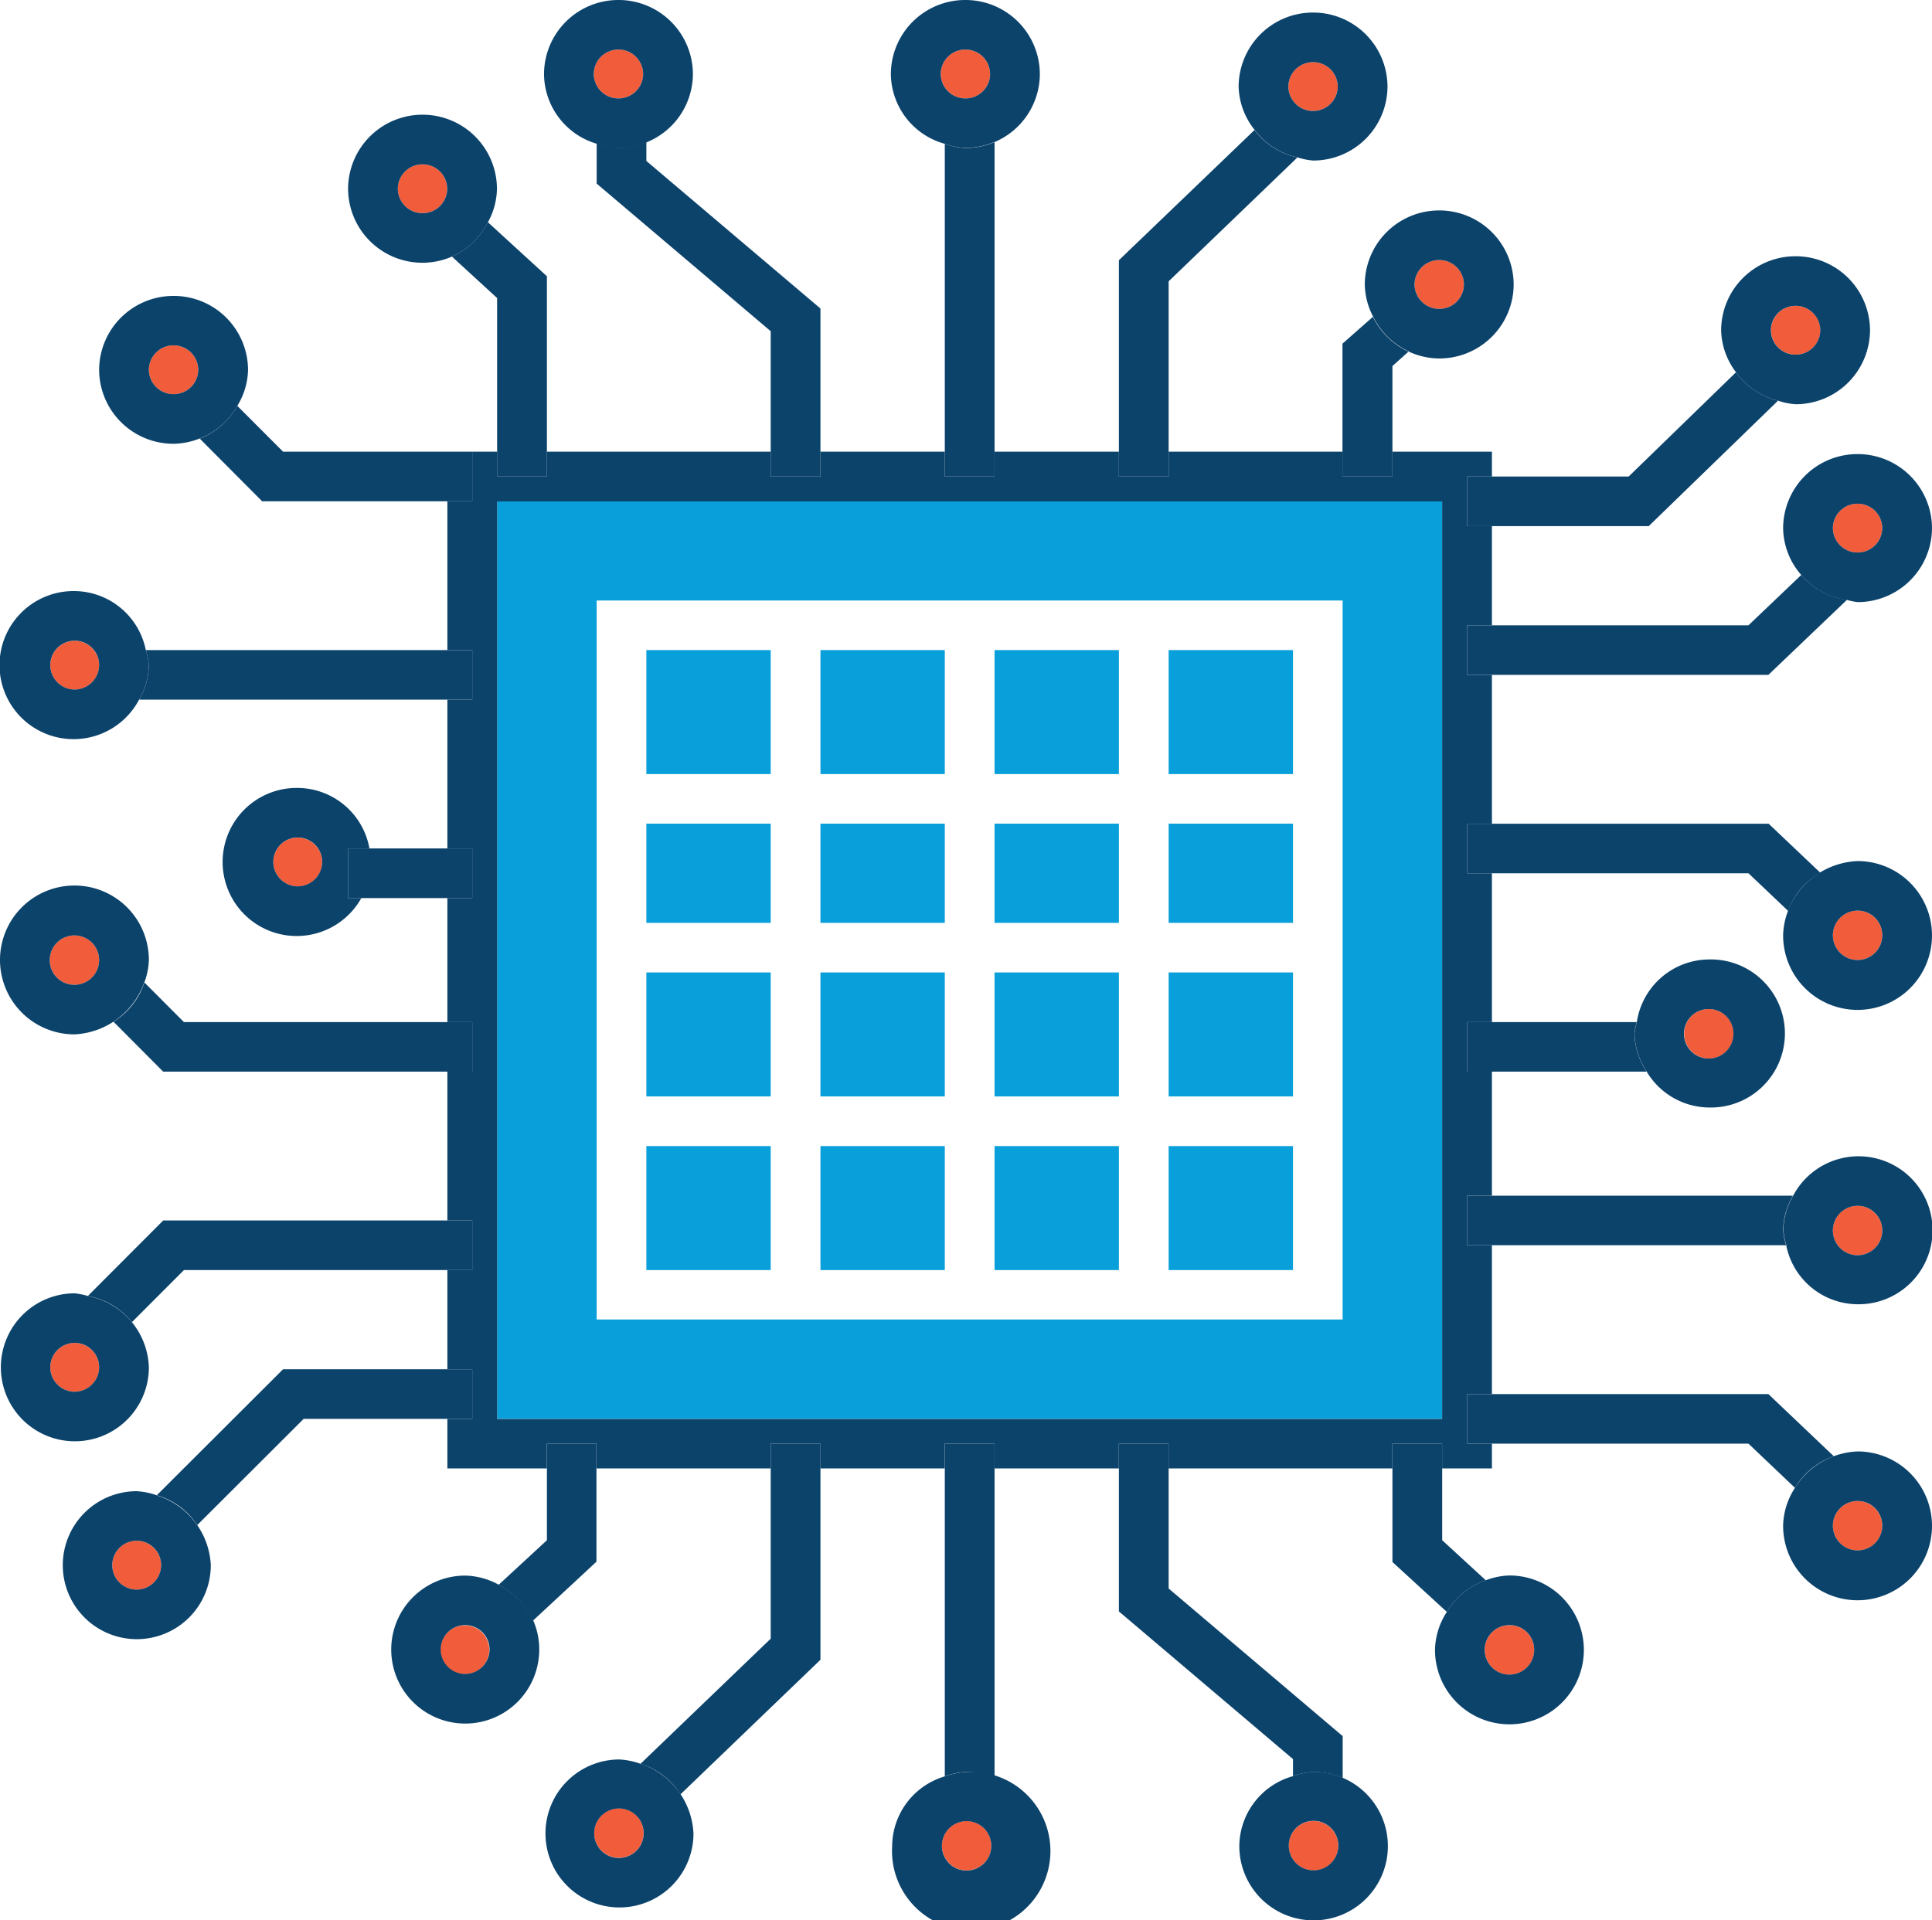<svg data-name="Graph Database" xmlns="http://www.w3.org/2000/svg" xmlns:xlink="http://www.w3.org/1999/xlink" viewBox="0 0 360 357.84"><defs><style>.cls-none{fill:none;}.cls-orange{fill:#f15d3b;}.cls-aqua{fill:#089fda;}.cls-d-blue{fill:#0c436b;}.cls-clip-path{clip-path:url(#clip-path);}</style><clipPath id="clip-path" transform="translate(-396 106.92)"><rect class="cls-none" x="396" y="-108" width="360" height="360"/></clipPath></defs><path class="cls-orange" d="M726-45.37a4.58,4.58,0,0,0,4.6,4.55,4.58,4.58,0,0,0,4.6-4.55,4.58,4.58,0,0,0-4.6-4.55,4.58,4.58,0,0,0-4.6,4.55Z" transform="translate(-396 106.92)"/><path class="cls-orange" d="M737.53-8.49a4.58,4.58,0,0,0,4.6,4.54,4.58,4.58,0,0,0,4.6-4.54,4.58,4.58,0,0,0-4.6-4.55,4.58,4.58,0,0,0-4.6,4.55Z" transform="translate(-396 106.92)"/><path class="cls-orange" d="M737.53,67.35a4.6,4.6,0,1,0,4.6-4.55,4.58,4.58,0,0,0-4.6,4.55Z" transform="translate(-396 106.92)"/><path class="cls-orange" d="M709.82,85.69a4.61,4.61,0,1,0,4.6-4.55,4.58,4.58,0,0,0-4.6,4.55Z" transform="translate(-396 106.92)"/><path class="cls-orange" d="M737.53,122.37a4.6,4.6,0,1,0,4.6-4.55,4.58,4.58,0,0,0-4.6,4.55Z" transform="translate(-396 106.92)"/><path class="cls-orange" d="M737.53,177.39a4.6,4.6,0,1,0,4.6-4.55,4.58,4.58,0,0,0-4.6,4.55Z" transform="translate(-396 106.92)"/><path class="cls-orange" d="M672.66,200.51a4.61,4.61,0,1,0,4.61-4.54,4.59,4.59,0,0,0-4.61,4.54Z" transform="translate(-396 106.92)"/><path class="cls-orange" d="M645.36,237.13a4.61,4.61,0,1,0-4.6,4.55,4.58,4.58,0,0,0,4.6-4.55Z" transform="translate(-396 106.92)"/><path class="cls-orange" d="M580.71,237.13a4.6,4.6,0,1,0-4.6,4.55,4.58,4.58,0,0,0,4.6-4.55Z" transform="translate(-396 106.92)"/><path class="cls-orange" d="M409.87,12.5a4.55,4.55,0,1,0,4.6,4.55,4.58,4.58,0,0,0-4.6-4.55Z" transform="translate(-396 106.92)"/><path class="cls-orange" d="M432.94-38a4.58,4.58,0,0,0-4.6-4.55,4.58,4.58,0,0,0-4.6,4.55,4.58,4.58,0,0,0,4.6,4.54,4.58,4.58,0,0,0,4.6-4.54Z" transform="translate(-396 106.92)"/><path class="cls-orange" d="M479.33-71.74a4.58,4.58,0,0,0-4.6-4.55,4.58,4.58,0,0,0-4.6,4.55,4.58,4.58,0,0,0,4.6,4.55,4.58,4.58,0,0,0,4.6-4.55Z" transform="translate(-396 106.92)"/><path class="cls-orange" d="M511.24-88.58a4.58,4.58,0,0,0,4.6-4.55,4.58,4.58,0,0,0-4.6-4.55,4.58,4.58,0,0,0-4.6,4.55,4.58,4.58,0,0,0,4.6,4.55Z" transform="translate(-396 106.92)"/><path class="cls-orange" d="M575.89-88.58a4.58,4.58,0,0,0,4.6-4.55,4.58,4.58,0,0,0-4.6-4.55,4.58,4.58,0,0,0-4.6,4.55,4.58,4.58,0,0,0,4.6,4.55Z" transform="translate(-396 106.92)"/><path class="cls-orange" d="M636.07-90.79a4.58,4.58,0,0,0,4.6,4.55,4.58,4.58,0,0,0,4.6-4.55,4.58,4.58,0,0,0-4.6-4.54,4.58,4.58,0,0,0-4.6,4.54Z" transform="translate(-396 106.92)"/><path class="cls-orange" d="M659.58-53.91a4.58,4.58,0,0,0,4.6,4.55,4.58,4.58,0,0,0,4.6-4.55,4.58,4.58,0,0,0-4.6-4.54,4.58,4.58,0,0,0-4.6,4.54Z" transform="translate(-396 106.92)"/><path class="cls-orange" d="M515.93,234.79a4.61,4.61,0,1,0-4.6,4.55,4.58,4.58,0,0,0,4.6-4.55Z" transform="translate(-396 106.92)"/><path class="cls-orange" d="M482.56,196a4.55,4.55,0,1,0,4.61,4.55,4.58,4.58,0,0,0-4.61-4.55Z" transform="translate(-396 106.92)"/><path class="cls-orange" d="M421.42,180.24a4.55,4.55,0,1,0,4.6,4.55,4.58,4.58,0,0,0-4.6-4.55Z" transform="translate(-396 106.92)"/><path class="cls-orange" d="M409.87,143.36a4.55,4.55,0,1,0,4.6,4.55,4.58,4.58,0,0,0-4.6-4.55Z" transform="translate(-396 106.92)"/><path class="cls-orange" d="M414.47,72.07a4.6,4.6,0,1,0-4.6,4.55,4.58,4.58,0,0,0,4.6-4.55Z" transform="translate(-396 106.92)"/><path class="cls-orange" d="M451.43,49.18a4.55,4.55,0,1,0,4.6,4.55,4.58,4.58,0,0,0-4.6-4.55Z" transform="translate(-396 106.92)"/><polygon class="cls-aqua" points="176.05 144.27 176.05 121.16 152.88 121.16 152.88 144.27 176.05 144.27 176.05 144.27"/><polygon class="cls-aqua" points="152.88 213.6 152.88 236.71 176.05 236.71 176.05 213.6 152.88 213.6 152.88 213.6"/><polygon class="cls-aqua" points="217.76 236.71 240.93 236.71 240.93 213.6 217.76 213.6 217.76 236.71 217.76 236.71"/><polygon class="cls-aqua" points="185.32 213.6 185.32 236.71 208.49 236.71 208.49 213.6 185.32 213.6 185.32 213.6"/><polygon class="cls-aqua" points="208.49 144.27 208.49 121.16 185.32 121.16 185.32 144.27 208.49 144.27 208.49 144.27"/><polygon class="cls-aqua" points="217.76 204.35 240.93 204.35 240.93 181.24 217.76 181.24 217.76 204.35 217.76 204.35"/><polygon class="cls-aqua" points="217.76 172 240.93 172 240.93 153.51 217.76 153.51 217.76 172 217.76 172"/><path class="cls-aqua" d="M488.64,157.52H664.73v-171H488.64v171ZM507.18,5h139V139h-139V5Z" transform="translate(-396 106.92)"/><polygon class="cls-aqua" points="143.61 153.51 120.44 153.51 120.44 172 143.61 172 143.61 153.51 143.61 153.51"/><polygon class="cls-aqua" points="176.05 172 176.05 153.51 152.88 153.51 152.88 172 176.05 172 176.05 172"/><polygon class="cls-aqua" points="208.49 172 208.49 153.51 185.32 153.51 185.32 172 208.49 172 208.49 172"/><polygon class="cls-aqua" points="143.61 121.16 120.44 121.16 120.44 144.27 143.61 144.27 143.61 121.16 143.61 121.16"/><polygon class="cls-aqua" points="208.49 204.35 208.49 181.24 185.32 181.24 185.32 204.35 208.49 204.35 208.49 204.35"/><polygon class="cls-aqua" points="143.61 181.24 120.44 181.24 120.44 204.35 143.61 204.35 143.61 181.24 143.61 181.24"/><polygon class="cls-aqua" points="120.44 213.6 120.44 236.71 143.61 236.71 143.61 213.6 120.44 213.6 120.44 213.6"/><polygon class="cls-aqua" points="176.05 204.35 176.05 181.24 152.88 181.24 152.88 204.35 176.05 204.35 176.05 204.35"/><polygon class="cls-aqua" points="240.93 144.27 240.93 121.16 217.76 121.16 217.76 144.27 240.93 144.27 240.93 144.27"/><path class="cls-d-blue" d="M484,120.54v9.25h-4.64v18.49H484v9.24h-4.64v9.24h18.54v-4.62h9.27v4.62h32.43v-4.62h9.27v4.62h23.17v-4.62h9.27v4.62h23.17v-4.62h9.27v4.62h41.7v-4.62h9.27v4.62H674v-4.62h-4.64V152.9H674V125.16h-4.64v-9.24H674V92.81h-4.64V83.57H674V55.84h-4.64V46.59H674V18.86h-4.64V9.62H674V-8.87h-4.64v-9.24H674v-4.63H655.46v4.63h-9.27v-4.63H613.76v4.63h-9.27v-4.63H581.32v4.63h-9.27v-4.63H548.88v4.63h-9.27v-4.63h-41.7v4.63h-9.27v-4.63H484v9.25h-4.64V14.24H484v9.24h-4.64V51.21H484v9.25h-4.64V83.57H484v9.24h-4.64v27.73Zm180.72-134v171H488.64v-171Z" transform="translate(-396 106.92)"/><path class="cls-d-blue" d="M539.61-18.11h9.27V-49.42l-32.44-27.5v-3.46a13.83,13.83,0,0,1-5.2,1,13.39,13.39,0,0,1-4.06-.82v7.5l32.43,27.51v27Z" transform="translate(-396 106.92)"/><path class="cls-d-blue" d="M572.05-18.11h9.27V-80.44a13.83,13.83,0,0,1-5.43,1.11,13.38,13.38,0,0,1-3.84-.78v62Z" transform="translate(-396 106.92)"/><path class="cls-d-blue" d="M604.49-18.11h9.27V-54.49l24-23.09a13.48,13.48,0,0,1-8-5.11L604.49-58.42v40.31Z" transform="translate(-396 106.92)"/><path class="cls-d-blue" d="M669.36,18.86h56.15l14.66-14A13.59,13.59,0,0,1,731.64.24L721.8,9.62H669.36v9.24Z" transform="translate(-396 106.92)"/><path class="cls-d-blue" d="M669.36,162.14H721.8l8.67,8.24a13.59,13.59,0,0,1,7.23-5.89L725.51,152.9H669.36v9.24Z" transform="translate(-396 106.92)"/><path class="cls-d-blue" d="M669.36-8.87h33.86l24.09-23.37a13.48,13.48,0,0,1-7.83-5.3l-20,19.43H669.36v9.24Z" transform="translate(-396 106.92)"/><path class="cls-d-blue" d="M646.19-18.11h9.27V-38.7l3-2.69a13.79,13.79,0,0,1-6.64-6.48l-5.67,5v24.75Z" transform="translate(-396 106.92)"/><path class="cls-d-blue" d="M488.64-18.11h9.27V-55.43l-11-10.08a13.77,13.77,0,0,1-6.7,6.41l8.42,7.73v33.26Z" transform="translate(-396 106.92)"/><path class="cls-d-blue" d="M669.36,55.84h52.45l7.37,7a13.56,13.56,0,0,1,6-7.11l-9.62-9.13H669.36v9.25Z" transform="translate(-396 106.92)"/><path class="cls-d-blue" d="M669.36,92.81h33.48a13.32,13.32,0,0,1-2.29-7.12,13.73,13.73,0,0,1,.43-2.12H669.36v9.24Z" transform="translate(-396 106.92)"/><path class="cls-d-blue" d="M669.36,125.16h59.47a13,13,0,0,1-.57-2.79,13.31,13.31,0,0,1,1.83-6.45H669.36v9.24Z" transform="translate(-396 106.92)"/><path class="cls-d-blue" d="M581.32-80.44a13.83,13.83,0,0,0,8.44-12.69,13.85,13.85,0,0,0-13.87-13.79A13.85,13.85,0,0,0,562-93.13a13.64,13.64,0,0,0,10,13,13.38,13.38,0,0,0,3.84.78,13.83,13.83,0,0,0,5.43-1.11Zm-5.43-17.24a4.58,4.58,0,0,1,4.6,4.55,4.58,4.58,0,0,1-4.6,4.55,4.58,4.58,0,0,1-4.6-4.55,4.58,4.58,0,0,1,4.6-4.55Z" transform="translate(-396 106.92)"/><path class="cls-d-blue" d="M637.79-77.58a12.69,12.69,0,0,0,2.88.58,13.84,13.84,0,0,0,13.87-13.79,13.85,13.85,0,0,0-13.87-13.79A13.85,13.85,0,0,0,626.8-90.79a13.42,13.42,0,0,0,3,8.1,13.48,13.48,0,0,0,8,5.11Zm7.48-13.21a4.58,4.58,0,0,1-4.6,4.55,4.58,4.58,0,0,1-4.6-4.55,4.58,4.58,0,0,1,4.6-4.54,4.58,4.58,0,0,1,4.6,4.54Z" transform="translate(-396 106.92)"/><path class="cls-d-blue" d="M658.5-41.39a13.7,13.7,0,0,0,5.68,1.28,13.85,13.85,0,0,0,13.87-13.8A13.85,13.85,0,0,0,664.18-67.7a13.85,13.85,0,0,0-13.87,13.79,13.4,13.4,0,0,0,1.55,6,13.79,13.79,0,0,0,6.64,6.48Zm10.28-12.52a4.58,4.58,0,0,1-4.6,4.55,4.58,4.58,0,0,1-4.6-4.55,4.58,4.58,0,0,1,4.6-4.54,4.58,4.58,0,0,1,4.6,4.54Z" transform="translate(-396 106.92)"/><path class="cls-d-blue" d="M516.44-80.38a13.78,13.78,0,0,0,8.67-12.75,13.85,13.85,0,0,0-13.87-13.79,13.85,13.85,0,0,0-13.87,13.79,13.66,13.66,0,0,0,9.81,13,13.39,13.39,0,0,0,4.06.82,13.83,13.83,0,0,0,5.2-1Zm-5.2-17.3a4.58,4.58,0,0,1,4.6,4.55,4.58,4.58,0,0,1-4.6,4.55,4.58,4.58,0,0,1-4.6-4.55,4.58,4.58,0,0,1,4.6-4.55Z" transform="translate(-396 106.92)"/><path class="cls-d-blue" d="M486.92-65.51a13.32,13.32,0,0,0,1.68-6.23,13.85,13.85,0,0,0-13.87-13.8,13.86,13.86,0,0,0-13.87,13.8,13.85,13.85,0,0,0,13.87,13.79,13.8,13.8,0,0,0,5.49-1.15,13.77,13.77,0,0,0,6.7-6.41Zm-16.79-6.23a4.58,4.58,0,0,1,4.6-4.55,4.58,4.58,0,0,1,4.6,4.55,4.58,4.58,0,0,1-4.6,4.55,4.58,4.58,0,0,1-4.6-4.55Z" transform="translate(-396 106.92)"/><path class="cls-d-blue" d="M727.31-32.24a13.28,13.28,0,0,0,3.27.66,13.85,13.85,0,0,0,13.87-13.79,13.84,13.84,0,0,0-13.87-13.79,13.84,13.84,0,0,0-13.87,13.79,13.41,13.41,0,0,0,2.77,7.83,13.48,13.48,0,0,0,7.83,5.3Zm7.87-13.13a4.58,4.58,0,0,1-4.6,4.55,4.58,4.58,0,0,1-4.6-4.55,4.58,4.58,0,0,1,4.6-4.55,4.58,4.58,0,0,1,4.6,4.55Z" transform="translate(-396 106.92)"/><path class="cls-d-blue" d="M740.17,4.9a12.85,12.85,0,0,0,2,.4A13.85,13.85,0,0,0,756-8.49a13.85,13.85,0,0,0-13.87-13.8,13.85,13.85,0,0,0-13.87,13.8A13.49,13.49,0,0,0,731.64.24a13.59,13.59,0,0,0,8.53,4.66Zm6.56-13.39a4.58,4.58,0,0,1-4.6,4.54,4.58,4.58,0,0,1-4.6-4.54,4.58,4.58,0,0,1,4.6-4.55,4.58,4.58,0,0,1,4.6,4.55Z" transform="translate(-396 106.92)"/><path class="cls-d-blue" d="M729.18,62.83a13.39,13.39,0,0,0-.92,4.52,13.87,13.87,0,1,0,13.87-13.79,14.65,14.65,0,0,0-13,9.27Zm17.55,4.52a4.6,4.6,0,1,1-4.6-4.55,4.58,4.58,0,0,1,4.6,4.55Z" transform="translate(-396 106.92)"/><path class="cls-d-blue" d="M728.83,125.16a13.65,13.65,0,0,0,13.3,11,13.79,13.79,0,1,0-12-20.24,13.31,13.31,0,0,0-1.83,6.45,13,13,0,0,0,.57,2.79Zm17.9-2.79a4.6,4.6,0,1,1-4.6-4.55,4.58,4.58,0,0,1,4.6,4.55Z" transform="translate(-396 106.92)"/><path class="cls-d-blue" d="M702.84,92.81a13.67,13.67,0,0,0,11.58,6.68,13.8,13.8,0,1,0,0-27.59A13.69,13.69,0,0,0,701,83.57a13.73,13.73,0,0,0-.43,2.12,13.32,13.32,0,0,0,2.29,7.12ZM719,85.69a4.61,4.61,0,1,1-4.61-4.55A4.59,4.59,0,0,1,719,85.69Z" transform="translate(-396 106.92)"/><path class="cls-d-blue" d="M730.47,170.38a13.33,13.33,0,0,0-2.21,7,13.87,13.87,0,1,0,13.87-13.79,14.46,14.46,0,0,0-11.66,6.78Zm16.26,7a4.6,4.6,0,1,1-4.6-4.55,4.58,4.58,0,0,1,4.6,4.55Z" transform="translate(-396 106.92)"/><path class="cls-d-blue" d="M604.49,162.14v31.27l32.44,27.52v3.18a13.25,13.25,0,0,1,3.83-.78,13.84,13.84,0,0,1,5.43,1.12v-7.8l-32.43-27.51v-27Z" transform="translate(-396 106.92)"/><path class="cls-d-blue" d="M572.05,162.14v62a13.76,13.76,0,0,1,4.06-.82,13.92,13.92,0,0,1,5.21,1V162.14Z" transform="translate(-396 106.92)"/><path class="cls-d-blue" d="M539.61,162.14v36.35l-24.26,23.32a13.5,13.5,0,0,1,7.45,5.69l26.08-25.08V162.14Z" transform="translate(-396 106.92)"/><path class="cls-d-blue" d="M484,129.79v-9.25H426.42l-14.05,14.08a13.54,13.54,0,0,1,8.21,4.88l9.69-9.71H484Z" transform="translate(-396 106.92)"/><path class="cls-d-blue" d="M484-13.49v-9.25H448.74l-8.52-8.54a13.74,13.74,0,0,1-7,6.11l11.63,11.68H484Z" transform="translate(-396 106.92)"/><path class="cls-d-blue" d="M484,157.52v-9.24H448.74l-23.53,23.48a13.52,13.52,0,0,1,7.55,5.55l19.82-19.79H484Z" transform="translate(-396 106.92)"/><path class="cls-d-blue" d="M497.91,162.14v18l-9,8.31a13.79,13.79,0,0,1,6.39,6.69l11.84-11V162.14Z" transform="translate(-396 106.92)"/><path class="cls-d-blue" d="M655.46,162.14V184.2l10.14,9.3a13.61,13.61,0,0,1,7.26-5.89l-8.13-7.47v-18Z" transform="translate(-396 106.92)"/><path class="cls-d-blue" d="M484,92.81V83.57H430.27l-7.37-7.39a13.5,13.5,0,0,1-5.75,7.33l9.26,9.3H484Z" transform="translate(-396 106.92)"/><path class="cls-d-blue" d="M484,23.48V14.24H423.17a13.22,13.22,0,0,1,.57,2.81,13.37,13.37,0,0,1-1.82,6.43H484Z" transform="translate(-396 106.92)"/><path class="cls-d-blue" d="M572.05,224.15a13.66,13.66,0,0,0-9.81,13,14.76,14.76,0,1,0,9.81-13Zm-.54,13a4.6,4.6,0,1,1,4.6,4.55,4.58,4.58,0,0,1-4.6-4.55Z" transform="translate(-396 106.92)"/><path class="cls-d-blue" d="M515.35,221.81a13.49,13.49,0,0,0-4-.81,13.79,13.79,0,1,0,13.87,13.79,14.42,14.42,0,0,0-9.85-13Zm-8.63,13a4.61,4.61,0,1,1,4.61,4.55,4.59,4.59,0,0,1-4.61-4.55Z" transform="translate(-396 106.92)"/><path class="cls-d-blue" d="M489,188.47a13.59,13.59,0,0,0-6.39-1.74,13.79,13.79,0,1,0,13.87,13.79,13.51,13.51,0,0,0-1.09-5.36,13.79,13.79,0,0,0-6.39-6.69Zm-6.39,16.59a4.55,4.55,0,1,1,4.61-4.54,4.58,4.58,0,0,1-4.61,4.54Z" transform="translate(-396 106.92)"/><path class="cls-d-blue" d="M636.93,224.11a13.65,13.65,0,0,0-10,13,13.84,13.84,0,1,0,13.87-13.8,13.25,13.25,0,0,0-3.83.78Zm-.78,13a4.61,4.61,0,1,1,4.61,4.55,4.59,4.59,0,0,1-4.61-4.55Z" transform="translate(-396 106.92)"/><path class="cls-d-blue" d="M665.6,193.5a13.42,13.42,0,0,0-2.21,7,13.87,13.87,0,1,0,13.88-13.79,13.48,13.48,0,0,0-4.41.89,13.61,13.61,0,0,0-7.26,5.89Zm16.27,7a4.61,4.61,0,1,1-4.6-4.54,4.58,4.58,0,0,1,4.6,4.54Z" transform="translate(-396 106.92)"/><g class="cls-clip-path"><path class="cls-d-blue" d="M425.21,171.76a13.37,13.37,0,0,0-3.79-.76,13.79,13.79,0,1,0,13.86,13.79,14.33,14.33,0,0,0-10.07-13Zm-3.79,17.58a4.55,4.55,0,1,1,4.6-4.55,4.58,4.58,0,0,1-4.6,4.55Z" transform="translate(-396 106.92)"/><path class="cls-d-blue" d="M412.37,134.62a13,13,0,0,0-2.5-.5,13.79,13.79,0,1,0,13.87,13.79,14,14,0,0,0-11.37-13.29Zm-2.5,17.84a4.55,4.55,0,1,1,4.6-4.55,4.58,4.58,0,0,1-4.6,4.55Z" transform="translate(-396 106.92)"/><path class="cls-d-blue" d="M422.9,76.18a13.14,13.14,0,0,0,.84-4.11,13.87,13.87,0,1,0-13.87,13.79,14.51,14.51,0,0,0,13-9.68Zm-17.63-4.11a4.6,4.6,0,1,1,4.6,4.55,4.58,4.58,0,0,1-4.6-4.55Z" transform="translate(-396 106.92)"/><path class="cls-d-blue" d="M423.17,14.24a13.68,13.68,0,0,0-13.3-11,13.8,13.8,0,1,0,12.05,20.23,13.37,13.37,0,0,0,1.82-6.43,13.22,13.22,0,0,0-.57-2.81Zm-13.3,7.35a4.55,4.55,0,1,1,4.6-4.54,4.58,4.58,0,0,1-4.6,4.54Z" transform="translate(-396 106.92)"/></g><path class="cls-d-blue" d="M460.84,60.46V51.21h4a13.68,13.68,0,0,0-13.36-11.28,13.8,13.8,0,1,0,11.85,20.53Zm-9.41-2.19a4.55,4.55,0,1,1,4.6-4.54,4.58,4.58,0,0,1-4.6,4.54Z" transform="translate(-396 106.92)"/><path class="cls-d-blue" d="M440.22-31.28a13.4,13.4,0,0,0,2-6.69,13.85,13.85,0,0,0-13.87-13.8A13.85,13.85,0,0,0,414.47-38a13.85,13.85,0,0,0,13.87,13.79,13.86,13.86,0,0,0,4.91-1,13.74,13.74,0,0,0,7-6.11ZM423.74-38a4.58,4.58,0,0,1,4.6-4.55,4.58,4.58,0,0,1,4.6,4.55,4.58,4.58,0,0,1-4.6,4.54,4.58,4.58,0,0,1-4.6-4.54Z" transform="translate(-396 106.92)"/><polygon class="cls-d-blue" points="88.01 167.38 88.01 158.13 83.37 158.13 68.79 158.13 64.84 158.13 64.84 167.38 67.28 167.38 83.37 167.38 88.01 167.38 88.01 167.38"/></svg>
